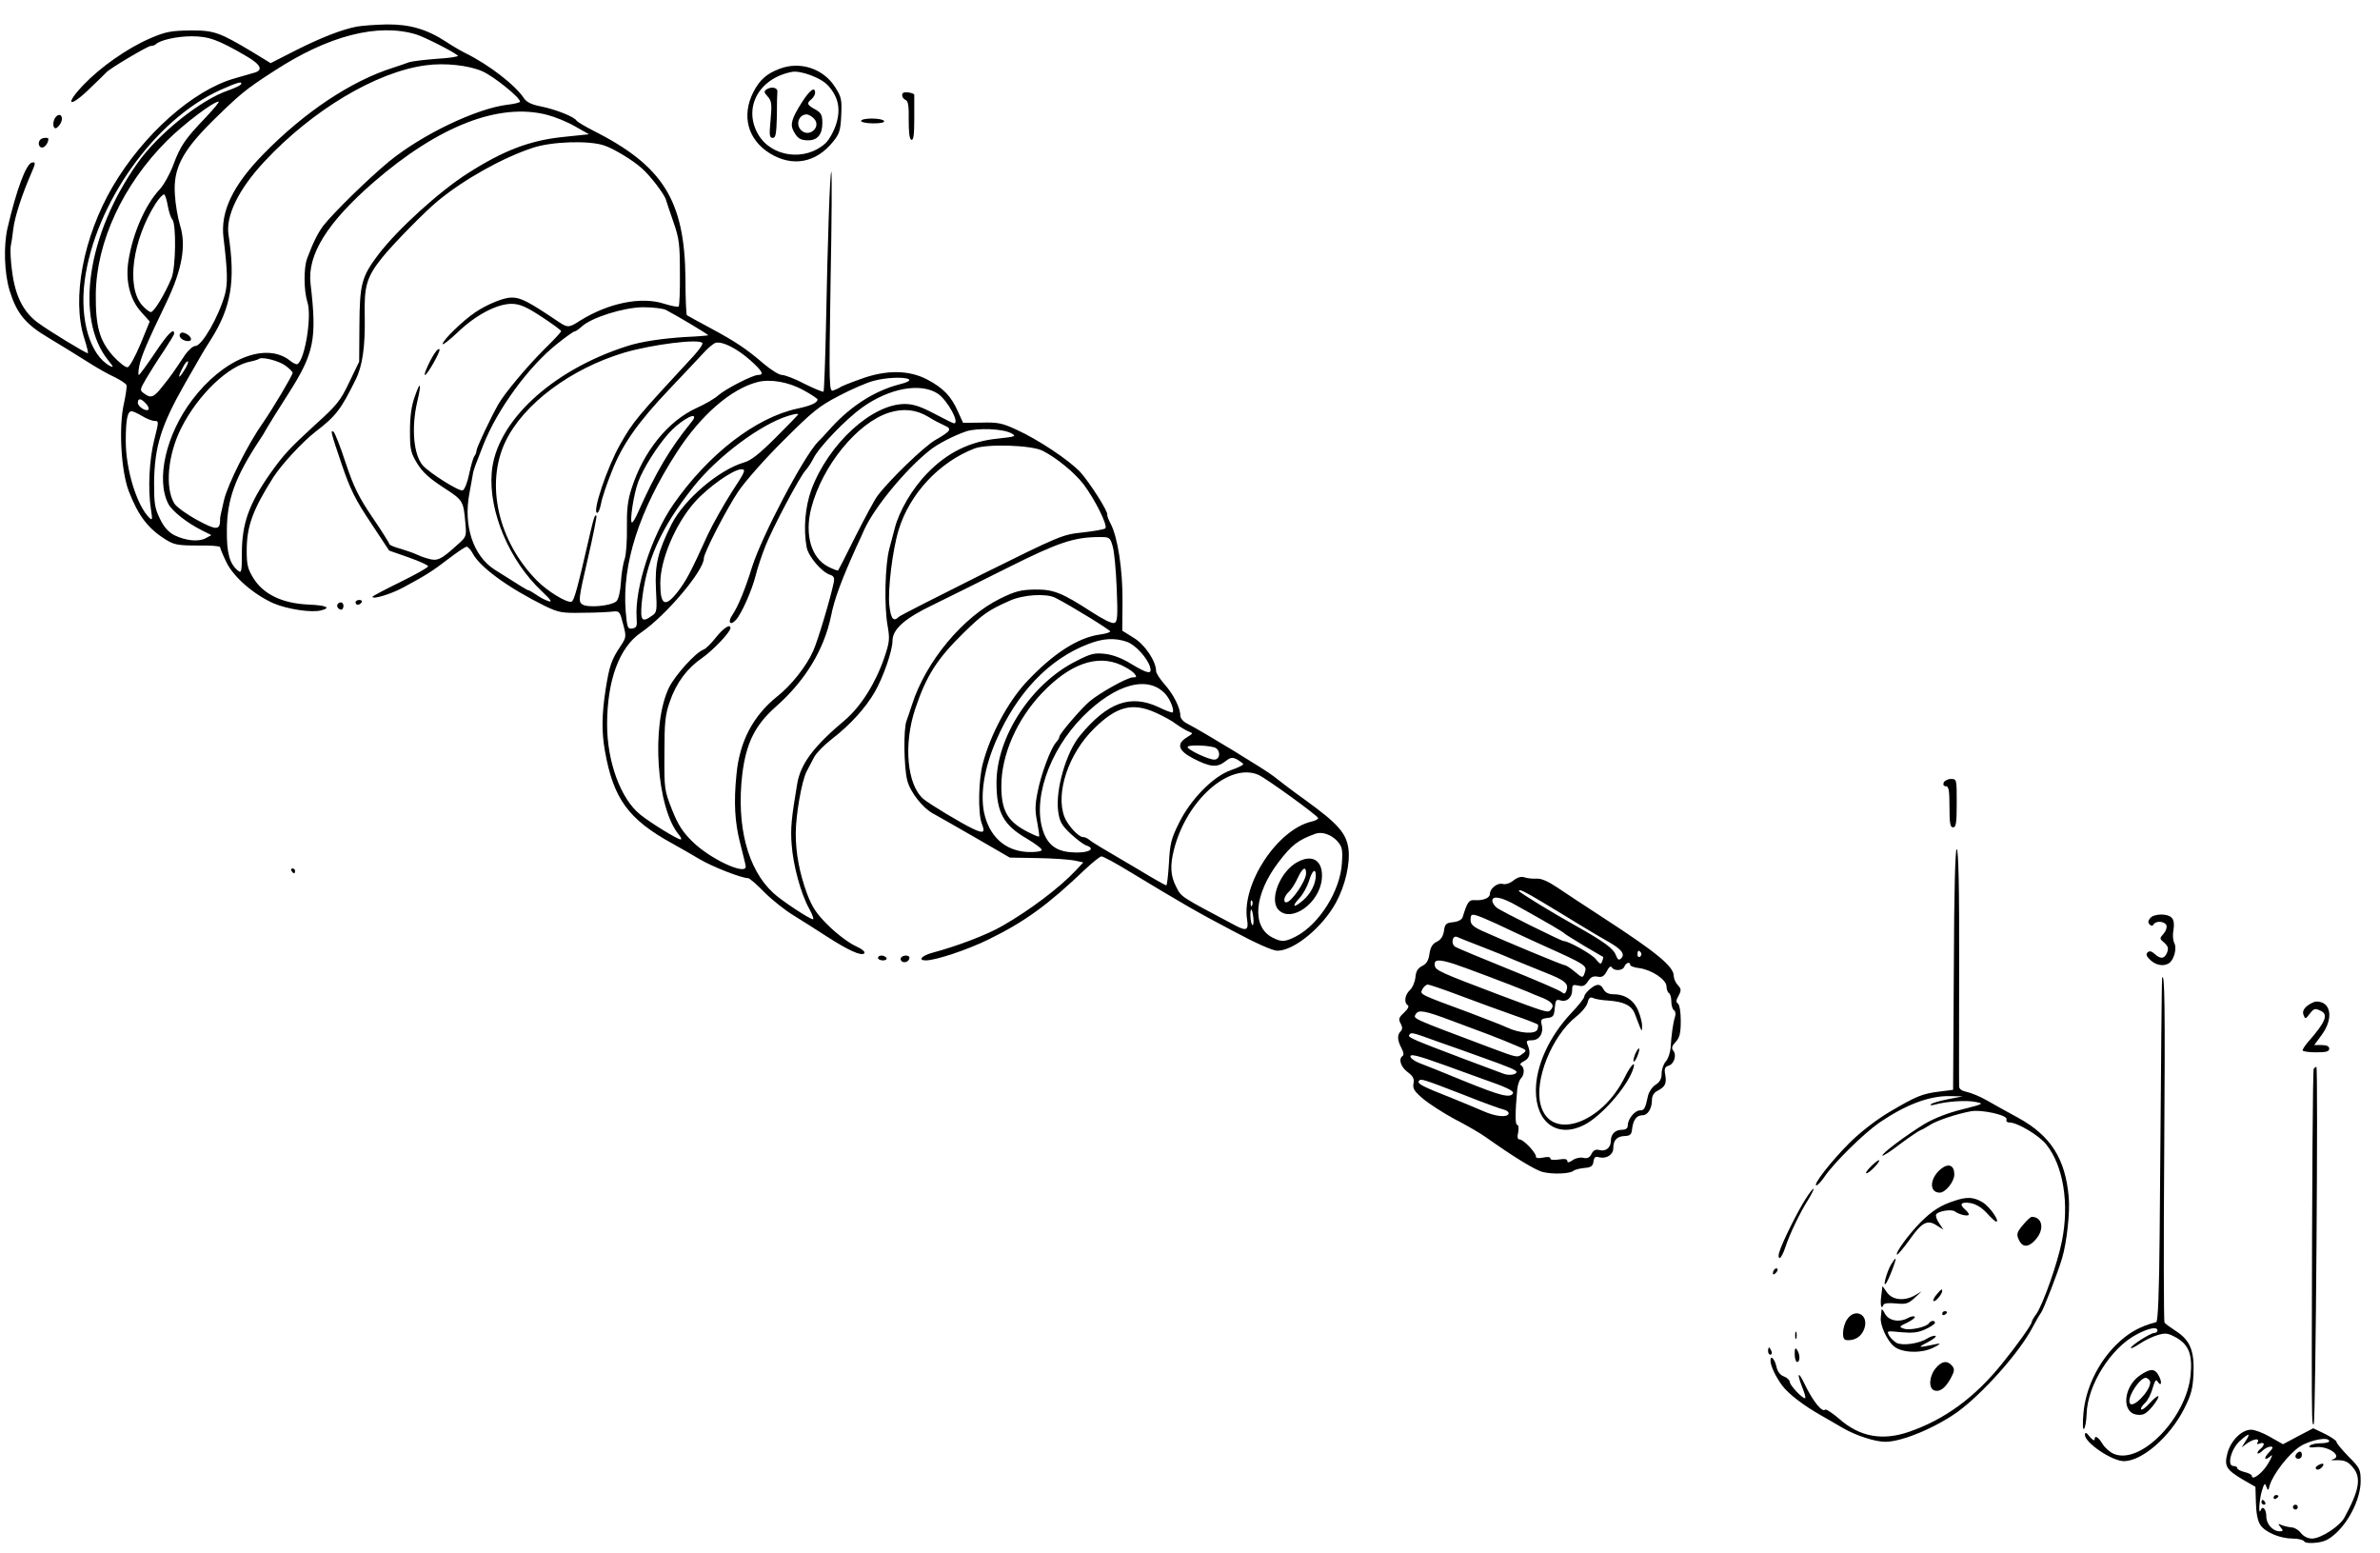 <?xml version="1.0" standalone="no"?>
<!DOCTYPE svg PUBLIC "-//W3C//DTD SVG 20010904//EN"
 "http://www.w3.org/TR/2001/REC-SVG-20010904/DTD/svg10.dtd">
<svg version="1.0" xmlns="http://www.w3.org/2000/svg"
 width="984pt" height="642pt" viewBox="0 0 984 642"
 preserveAspectRatio="xMidYMid meet">
<g transform="translate(0,642) scale(0.1,-0.1)"
fill="#000000" stroke="none">
<path d="M1475 6310 c-62 -12 -147 -45 -256 -100 l-100 -51 -72 44 c-140 84
-162 92 -262 91 -78 -1 -100 -5 -163 -32 -95 -41 -205 -118 -277 -193 -79 -83
-60 -98 23 -18 37 35 69 67 72 70 12 15 171 109 183 109 8 0 17 3 21 7 17 17
87 33 148 33 71 0 110 -14 228 -83 60 -35 69 -58 30 -68 -14 -4 -50 -14 -80
-23 -172 -49 -377 -231 -504 -447 -122 -209 -170 -464 -118 -626 11 -35 18
-63 15 -63 -9 0 -157 90 -205 125 -62 45 -95 112 -108 213 -6 42 -8 88 -6 102
3 14 8 47 11 74 6 50 36 142 74 229 19 44 19 48 3 45 -24 -5 -64 -112 -101
-271 -17 -75 -13 -187 9 -259 29 -93 65 -138 160 -194 45 -27 115 -70 156 -96
40 -26 93 -56 118 -67 24 -12 46 -26 49 -33 2 -7 -3 -40 -10 -73 -23 -96 -13
-282 20 -367 39 -100 79 -153 153 -199 34 -21 51 -24 132 -24 50 1 92 -2 92
-7 0 -4 11 -31 25 -60 29 -62 113 -135 196 -172 56 -24 158 -40 197 -29 43 11
21 21 -55 24 -105 5 -183 42 -224 107 -25 40 -29 56 -29 117 0 99 25 168 110
302 34 53 120 146 174 188 85 65 106 93 166 215 29 57 40 138 38 260 -3 127 7
164 72 245 42 53 177 191 231 235 108 89 267 178 392 219 78 26 230 31 294 10
38 -12 121 -62 158 -96 33 -29 92 -106 98 -128 3 -11 18 -54 32 -95 23 -66 26
-91 26 -208 1 -74 -2 -136 -5 -139 -3 -3 -31 2 -62 12 -95 30 -229 2 -345 -70
-46 -30 -52 -30 -87 -7 -128 86 -158 102 -197 102 -33 0 -101 -28 -150 -61
-51 -34 -135 -116 -135 -131 0 -6 28 16 63 49 75 72 164 118 224 117 33 -1 59
-12 123 -54 44 -29 80 -55 80 -59 0 -4 -32 -38 -71 -76 -71 -71 -162 -180
-188 -225 -33 -58 -91 -181 -91 -193 0 -7 -4 -17 -9 -23 -4 -5 -14 -38 -21
-72 -7 -35 -19 -66 -27 -69 -14 -6 -136 71 -165 103 -38 44 -48 155 -23 263
19 80 13 90 -11 19 -13 -36 -19 -81 -19 -139 0 -78 3 -90 30 -135 22 -36 51
-62 108 -99 82 -53 83 -55 91 -147 5 -55 5 -57 -34 -91 -67 -61 -82 -68 -121
-56 -19 5 -41 14 -49 18 -8 4 -36 14 -62 22 -27 7 -48 16 -48 20 0 3 -31 53
-70 110 -57 84 -78 127 -111 226 -22 68 -45 125 -50 128 -14 10 -11 -3 34
-135 35 -103 57 -147 120 -241 l76 -115 80 -28 c45 -16 81 -32 81 -37 0 -5
-52 -34 -115 -65 -63 -31 -115 -58 -115 -61 0 -12 77 11 128 39 88 47 122 68
189 120 34 26 67 48 72 48 6 0 17 -12 25 -27 30 -58 149 -144 301 -219 55 -26
68 -29 155 -27 52 0 108 3 124 5 27 3 29 0 42 -51 14 -53 14 -55 -11 -93 -37
-55 -46 -82 -61 -178 -16 -104 -17 -175 -3 -254 35 -198 97 -283 279 -383 30
-17 82 -46 115 -66 53 -31 171 -77 198 -77 6 0 36 -26 67 -58 32 -32 86 -75
121 -96 35 -22 96 -60 134 -85 91 -59 146 -84 158 -72 6 6 -8 18 -39 32 -27
13 -76 50 -110 84 -48 47 -66 75 -87 130 -31 84 -47 167 -47 249 0 77 25 219
45 257 8 16 22 42 31 59 8 16 41 50 72 74 77 59 141 130 179 196 36 63 73 171
73 211 0 48 51 93 168 149 59 29 199 98 312 155 208 104 272 125 378 125 39 0
42 -2 52 -37 7 -21 14 -100 17 -175 5 -117 3 -139 -10 -143 -9 -4 -47 15 -93
45 -125 81 -159 94 -236 93 -57 -1 -81 -7 -142 -37 -155 -76 -309 -261 -366
-441 -7 -22 -17 -51 -22 -65 -13 -33 -11 -190 3 -246 12 -48 65 -115 107 -137
15 -8 92 -52 172 -98 l145 -84 115 -2 c63 -1 132 -6 152 -10 l37 -8 -33 -35
c-65 -69 -186 -161 -301 -227 -64 -37 -184 -83 -292 -112 -43 -12 -59 -31 -25
-31 40 0 173 44 260 87 149 73 244 142 396 287 33 31 64 56 70 56 7 0 59 -28
116 -63 217 -131 280 -168 429 -246 93 -50 163 -81 182 -81 69 0 186 96 242
198 39 71 60 163 52 224 -9 64 -43 103 -177 200 -56 40 -115 85 -132 99 -29
24 -297 187 -358 218 -16 8 -28 22 -28 33 0 32 -29 89 -65 129 -19 22 -35 46
-35 54 0 41 -45 109 -92 138 l-48 30 1 122 c1 130 -20 265 -49 320 -9 17 -15
33 -14 37 4 14 -72 132 -111 176 -47 50 -174 135 -267 177 -56 26 -76 30 -142
28 l-76 -1 -21 46 c-28 64 -61 98 -127 133 -76 40 -171 41 -276 2 -40 -14 -77
-29 -83 -33 -5 -4 -19 -10 -29 -14 -18 -6 -19 5 -12 451 5 252 6 456 3 453 -6
-6 -15 -280 -22 -639 -3 -146 -8 -267 -10 -270 -3 -2 -38 12 -78 32 -39 21
-82 37 -94 37 -12 0 -45 21 -75 46 -72 62 -117 92 -223 149 -49 26 -92 50 -95
52 -3 3 -6 71 -6 151 -3 323 -92 466 -381 612 -34 17 -65 36 -69 41 -9 16 -84
46 -147 59 -38 7 -60 18 -70 33 -36 55 -146 140 -242 187 -16 8 -53 29 -80 47
-81 53 -152 73 -247 72 -46 -1 -101 -5 -123 -9z m245 -32 c33 -10 156 -72 173
-88 4 -4 -34 -10 -86 -13 -52 -4 -105 -10 -118 -15 -13 -5 -42 -15 -64 -22
-174 -55 -367 -184 -536 -357 -127 -130 -178 -238 -165 -345 17 -140 18 -190
6 -235 -25 -91 -95 -213 -122 -213 -10 0 -29 -17 -43 -37 -48 -72 -59 -88 -93
-130 -36 -46 -48 -51 -77 -29 -18 13 -17 15 10 62 16 27 48 78 72 113 23 35
43 67 43 72 0 26 -26 0 -80 -81 -33 -49 -63 -90 -66 -90 -3 0 -2 17 2 38 8 39
31 94 112 262 65 135 83 236 56 320 -9 30 -19 87 -21 127 -7 106 30 177 151
298 117 115 140 135 260 212 224 146 428 198 586 151z m275 -153 c47 -21 155
-108 155 -125 0 -4 -24 -10 -53 -13 -128 -16 -352 -123 -489 -235 -88 -73
-230 -212 -272 -266 -22 -30 -41 -67 -66 -134 -15 -39 -14 -134 1 -181 19 -56
-10 -237 -41 -256 -4 -3 -19 4 -32 15 -100 78 -276 6 -404 -164 -108 -143
-150 -328 -98 -429 16 -30 75 -77 138 -109 l40 -20 -24 -13 c-30 -16 -83 -10
-130 13 -24 13 -43 34 -59 68 -21 43 -24 62 -24 149 2 150 29 236 128 410 32
55 63 109 69 120 6 11 23 38 37 60 85 134 103 244 74 433 -13 79 41 189 147
303 199 214 464 372 668 399 80 11 178 0 235 -25z m-999 -54 c-4 -5 -27 -16
-53 -25 -114 -39 -290 -180 -375 -301 -208 -294 -259 -642 -121 -814 23 -28
24 -32 8 -24 -82 44 -126 190 -105 352 42 318 289 667 561 789 71 32 94 38 85
23z m-147 -138 c-84 -88 -103 -115 -133 -196 -14 -37 -39 -82 -56 -100 -59
-63 -111 -181 -129 -295 -13 -83 6 -161 54 -213 l34 -38 -38 -93 c-22 -52 -45
-94 -53 -96 -9 -2 -36 20 -61 47 -56 64 -72 121 -71 256 3 215 112 451 294
633 69 69 192 162 214 162 5 0 -20 -30 -55 -67z m1414 12 c31 -8 83 -29 114
-47 l58 -33 -105 -11 c-138 -14 -247 -55 -397 -151 -116 -74 -287 -229 -367
-333 -71 -93 -79 -124 -80 -295 l-1 -150 -41 -85 c-36 -76 -51 -95 -140 -175
-109 -100 -131 -124 -188 -204 -87 -125 -116 -206 -116 -329 0 -76 -2 -83 -16
-71 -35 29 -47 72 -46 169 1 126 34 217 134 369 10 14 25 39 33 54 9 16 48 78
87 139 107 168 119 225 92 455 -14 120 69 253 261 420 269 233 519 330 718
278z m-1569 -377 c4 -23 12 -48 19 -56 16 -20 14 -198 -4 -242 -26 -63 -72
-140 -85 -140 -7 0 -24 14 -38 30 -64 77 -38 267 57 418 15 23 31 40 36 38 5
-3 11 -25 15 -48z m2059 -429 c46 -24 177 -102 175 -105 -2 -1 -43 -5 -93 -7
-97 -6 -185 -19 -243 -38 -313 -100 -543 -315 -559 -523 -13 -161 73 -364 207
-490 37 -35 45 -46 28 -41 -13 4 -35 15 -50 26 -15 10 -30 19 -33 19 -5 0 -29
15 -141 86 -88 57 -129 182 -103 316 6 34 13 70 14 78 1 8 6 24 10 35 4 11 19
49 33 85 57 146 187 325 306 419 35 28 67 51 72 51 4 0 17 9 29 20 40 37 172
79 253 80 40 0 83 -5 95 -11z m151 -137 c3 -5 -14 -29 -37 -54 -237 -256 -249
-270 -303 -365 -54 -95 -117 -283 -95 -283 5 0 12 17 16 38 3 20 23 80 44 132
44 113 107 203 243 346 52 54 111 118 132 140 20 23 45 44 55 47 28 7 89 -24
144 -73 49 -44 58 -60 31 -60 -22 0 -135 -58 -164 -84 -14 -13 -55 -37 -91
-53 -118 -54 -220 -181 -268 -333 -16 -49 -20 -88 -19 -160 1 -52 -3 -111 -9
-130 -7 -19 -14 -63 -16 -98 -2 -37 -10 -69 -18 -77 -21 -20 -120 -29 -142
-13 -16 12 -15 23 23 187 22 95 38 176 36 179 -6 6 -10 -4 -25 -68 -54 -235
-67 -283 -78 -287 -18 -7 -100 43 -144 88 -160 163 -213 399 -129 574 74 155
270 301 490 367 115 34 312 59 324 40z m-1723 -94 c16 -12 29 -25 29 -29 0
-10 -82 -148 -123 -207 -61 -86 -146 -255 -161 -320 -17 -73 -16 -69 -16 -84
-1 -40 -17 -40 -94 2 -43 23 -85 54 -94 67 -41 64 -29 203 28 315 70 138 196
258 288 274 15 3 29 8 32 10 11 11 83 -7 111 -28z m-420 -20 c-24 -39 -28 -30
-5 13 8 17 18 28 21 25 3 -3 -4 -20 -16 -38z m2997 -36 c7 -5 -7 -13 -40 -21
-100 -26 -197 -87 -280 -177 -23 -26 -48 -53 -55 -59 -60 -61 -233 -390 -274
-520 -28 -91 -58 -163 -81 -197 -21 -30 -9 -47 15 -20 23 25 65 120 81 182 7
30 26 86 41 124 33 81 140 283 165 311 10 11 25 34 33 50 23 47 134 162 201
210 113 81 242 104 313 58 40 -27 93 -123 67 -123 -3 0 -40 18 -81 40 -57 30
-88 40 -122 40 -136 0 -315 -164 -386 -353 -26 -71 -34 -163 -20 -239 7 -38
62 -103 97 -114 15 -5 19 -12 15 -32 -12 -60 -66 -242 -85 -283 -28 -63 -91
-143 -150 -189 -98 -79 -154 -184 -167 -320 -12 -117 -7 -199 15 -285 11 -44
22 -87 23 -95 6 -42 -146 28 -220 101 -41 40 -60 70 -85 133 -31 79 -32 85
-31 231 0 128 3 160 22 214 27 79 72 139 135 182 44 31 116 106 116 123 0 19
-29 0 -60 -39 -19 -24 -42 -47 -51 -50 -32 -11 -117 -105 -143 -157 -75 -155
-52 -500 42 -610 8 -10 11 -18 6 -18 -13 0 -122 67 -166 102 -81 64 -138 218
-138 373 0 182 50 319 140 380 103 70 260 256 260 307 0 23 95 206 142 276 29
43 113 138 188 212 119 119 146 141 229 184 51 27 114 54 140 61 53 15 130 18
149 7z m-436 -45 c32 -17 58 -35 58 -38 0 -14 -27 -26 -83 -38 -173 -37 -369
-189 -513 -396 -89 -128 -160 -346 -152 -468 3 -36 0 -42 -18 -45 -19 -3 -21
3 -27 70 -16 195 56 419 211 658 100 155 225 263 335 291 53 13 128 0 189 -34z
m-2719 -55 c10 -10 14 -21 11 -25 -10 -10 -44 12 -44 28 0 20 13 19 33 -3z
m3235 -55 c20 -13 50 -28 65 -35 35 -15 30 -23 -36 -61 -46 -26 -192 -167
-240 -232 -10 -13 -50 -87 -89 -164 -38 -77 -71 -141 -73 -143 -2 -2 -20 5
-42 16 -69 36 -97 132 -69 241 45 175 190 353 321 395 60 19 113 13 163 -17z
m-3250 3 c18 -11 41 -20 51 -20 18 0 18 -2 -1 -77 -21 -82 -27 -205 -14 -288
7 -44 6 -48 -7 -35 -52 52 -97 200 -97 317 0 88 7 123 24 123 6 0 26 -9 44
-20z m2712 7 c0 -2 -42 -45 -92 -95 -68 -68 -103 -96 -133 -104 -104 -31 -247
-153 -299 -256 -56 -112 -69 -166 -64 -267 5 -89 4 -97 -16 -110 -42 -30 -49
-21 -43 51 17 174 78 311 216 484 100 125 276 256 390 291 30 9 41 10 41 6z
m-430 -12 c0 -3 -4 -11 -10 -18 -91 -112 -148 -208 -224 -379 -9 -21 -20 -38
-23 -38 -11 0 7 119 26 169 21 56 76 143 125 199 40 45 106 87 106 67z m1311
-66 c22 -12 19 -14 -55 -22 -115 -11 -210 -58 -292 -143 -62 -63 -117 -157
-135 -229 -4 -16 -14 -54 -22 -83 -18 -66 -22 -240 -7 -320 9 -53 8 -66 -14
-131 -36 -105 -97 -202 -163 -258 -130 -109 -183 -181 -197 -263 -24 -142 -28
-184 -23 -250 6 -86 38 -205 73 -267 13 -24 20 -43 15 -43 -13 0 -133 79 -164
109 -107 98 -153 279 -128 491 16 129 53 203 139 279 121 107 199 235 228 375
14 71 43 148 105 286 12 25 26 56 32 70 41 91 170 248 269 327 34 28 101 62
153 80 48 15 151 11 186 -8z m129 -72 c58 -29 132 -90 170 -139 48 -64 101
-171 90 -182 -4 -4 -47 -12 -94 -17 -84 -9 -91 -12 -418 -174 -182 -91 -336
-169 -342 -175 -22 -22 -33 -8 -39 48 -7 64 13 228 38 310 45 150 168 282 314
338 53 20 235 14 281 -9z m-1284 -170 c-33 -52 -78 -131 -100 -178 -71 -156
-88 -188 -123 -234 -53 -68 -73 -58 -73 34 0 98 63 246 142 335 56 63 160 136
193 136 20 0 17 -8 -39 -93z m1337 -438 c65 -33 227 -133 227 -139 0 -4 -19
-10 -43 -13 -91 -13 -194 -79 -304 -197 -76 -82 -148 -217 -179 -334 -19 -70
-21 -207 -5 -250 15 -38 8 -43 -36 -22 -49 23 -183 104 -206 124 -67 59 -82
225 -33 372 46 137 90 206 199 313 81 79 102 94 192 134 55 25 151 31 188 12z
m296 -182 c35 -12 84 -66 96 -104 9 -32 -9 -29 -77 12 -37 23 -75 38 -108 42
-45 5 -59 2 -123 -31 -184 -93 -327 -313 -327 -502 0 -123 29 -175 126 -231
35 -21 63 -42 61 -47 -2 -6 -28 -9 -58 -8 -95 5 -160 65 -181 166 -15 79 2
183 51 296 85 196 218 336 381 398 62 24 109 26 159 9z m-24 -96 c22 -10 46
-25 54 -34 12 -15 11 -17 -5 -17 -23 0 -139 -65 -180 -100 -36 -31 -124 -134
-124 -145 0 -5 -6 -16 -14 -24 -22 -25 -62 -131 -76 -205 -11 -53 -11 -79 -2
-123 6 -31 10 -58 8 -61 -3 -2 -28 9 -58 25 -74 41 -98 85 -98 184 0 128 64
275 168 384 115 121 228 161 327 116z m186 -123 c19 -23 35 -65 27 -73 -2 -2
-28 7 -58 22 -116 54 -211 20 -325 -118 -57 -69 -102 -224 -90 -313 6 -43 14
-57 52 -93 25 -23 54 -45 65 -48 38 -13 12 -30 -44 -29 -71 1 -109 24 -131 77
-53 130 17 341 161 486 136 136 272 172 343 89z m-45 -73 c32 -14 72 -36 88
-49 17 -12 40 -26 51 -30 19 -7 18 -8 -8 -24 -44 -27 -36 -55 26 -87 69 -36
99 -39 132 -13 23 18 30 19 51 8 13 -8 24 -16 24 -19 0 -4 -23 -15 -52 -25
-73 -26 -165 -120 -213 -217 -32 -64 -38 -86 -42 -166 -3 -51 -8 -93 -11 -93
-3 0 -57 30 -119 68 -63 37 -131 77 -151 89 -20 12 -42 26 -49 32 -7 6 -18 11
-26 11 -18 0 -63 49 -76 83 -38 99 17 262 122 365 93 92 158 109 253 67z m252
-148 c20 -15 15 -47 -8 -47 -24 0 -110 41 -110 52 0 11 102 7 118 -5z m175
-110 c33 -15 246 -169 247 -179 0 -4 -12 -11 -27 -14 -142 -33 -290 -258 -267
-405 7 -43 -2 -49 -46 -26 -234 124 -225 118 -247 161 -24 46 -26 88 -9 155
52 204 229 360 349 308z m326 -274 c20 -23 23 -34 19 -92 -7 -114 -94 -252
-190 -302 -45 -23 -60 -24 -98 -4 -86 45 -75 178 26 311 54 71 81 92 154 118
27 9 64 -4 89 -31z m-352 -265 c-3 -8 -6 -5 -6 6 -1 11 2 17 5 13 3 -3 4 -12
1 -19z m5 -52 c2 -19 0 -32 -4 -30 -8 5 -12 64 -4 64 2 0 6 -15 8 -34z"/>
<path d="M744 5039 c-7 -12 12 -29 34 -29 19 0 14 18 -7 30 -14 7 -22 7 -27
-1z"/>
<path d="M5367 2858 c-72 -36 -121 -155 -82 -198 52 -57 170 25 180 126 7 73
-35 105 -98 72z m33 -48 c0 -31 -61 -120 -82 -120 -15 0 -8 27 11 44 10 9 26
34 36 56 20 43 35 52 35 20z m40 -9 c0 -35 -21 -76 -53 -103 -39 -34 -49 -27
-14 10 14 15 31 46 39 70 13 44 28 56 28 23z"/>
<path d="M3224 6136 c-54 -20 -83 -46 -109 -96 -50 -98 -24 -197 68 -254 93
-57 190 -40 261 48 27 33 31 47 34 109 3 66 1 76 -26 118 -48 75 -143 107
-228 75z m198 -68 c44 -47 55 -98 35 -161 -9 -29 -29 -65 -44 -79 -83 -76
-223 -58 -278 36 -64 110 2 233 140 259 36 6 118 -24 147 -55z"/>
<path d="M3170 6051 c-12 -8 -12 -13 4 -30 16 -18 18 -31 12 -96 -6 -64 -5
-75 9 -75 12 0 15 16 17 90 0 50 1 96 2 102 1 16 -24 21 -44 9z"/>
<path d="M3316 5998 c-43 -68 -50 -92 -35 -120 16 -30 28 -38 61 -38 38 0 58
25 58 71 0 34 -5 43 -30 57 -34 19 -36 25 -15 42 8 7 15 19 15 26 0 28 -21 13
-54 -38z m50 -69 c31 -34 -21 -80 -54 -47 -24 24 -9 65 23 65 8 0 22 -8 31
-18z"/>
<path d="M3730 6027 c0 -8 6 -17 14 -20 11 -5 14 -25 13 -83 0 -52 3 -79 11
-82 9 -3 12 22 12 87 0 50 0 94 0 99 0 4 -11 8 -25 10 -17 2 -25 -1 -25 -11z"/>
<path d="M232 5938 c-14 -14 -16 -48 -2 -48 5 0 14 9 21 21 13 25 -1 45 -19
27z"/>
<path d="M3560 5920 c0 -5 23 -10 51 -10 31 0 48 4 44 10 -3 6 -26 10 -51 10
-24 0 -44 -4 -44 -10z"/>
<path d="M167 5843 c-12 -11 -7 -33 7 -33 12 0 26 20 26 36 0 7 -26 5 -33 -3z"/>
<path d="M1803 4968 c-19 -23 -54 -98 -46 -98 10 0 66 100 60 106 -2 3 -9 -1
-14 -8z"/>
<path d="M1470 3930 c0 -5 4 -10 9 -10 6 0 13 5 16 10 3 6 -1 10 -9 10 -9 0
-16 -4 -16 -10z"/>
<path d="M1397 3924 c-8 -8 1 -24 14 -24 5 0 9 7 9 15 0 15 -12 20 -23 9z"/>
<path d="M8036 3185 c-3 -9 0 -15 9 -15 12 0 15 -17 15 -85 0 -69 3 -85 15
-85 12 0 15 18 15 100 0 99 0 100 -24 100 -13 0 -26 -7 -30 -15z"/>
<path d="M8078 2413 l-3 -498 -55 -7 c-73 -9 -97 -19 -209 -85 -58 -35 -121
-84 -166 -129 -75 -75 -152 -174 -135 -174 5 0 21 17 35 38 40 58 161 177 226
222 109 74 205 110 288 109 l56 -1 -62 -12 c-35 -7 -66 -16 -70 -21 -5 -4 3
-5 17 -1 48 13 128 19 167 11 37 -7 36 -8 -55 -31 -58 -14 -116 -37 -155 -60
-74 -45 -180 -124 -174 -131 3 -2 36 19 73 48 38 28 76 54 84 57 8 3 26 13 40
22 25 17 108 45 167 56 45 9 155 -16 149 -33 -3 -8 2 -13 12 -13 33 0 124 -54
153 -92 70 -88 95 -244 64 -398 -19 -95 -78 -261 -106 -302 -11 -14 -19 -29
-19 -33 0 -10 -57 -91 -121 -170 -114 -142 -239 -233 -387 -284 -111 -38 -204
-20 -288 54 -28 24 -54 41 -58 38 -12 -13 -50 34 -83 102 -31 65 -36 50 -7
-22 7 -18 10 -33 7 -33 -13 0 -63 54 -63 67 0 7 -11 18 -24 23 -15 5 -27 20
-31 39 -7 33 -25 52 -25 27 0 -22 21 -66 48 -103 26 -35 90 -84 163 -125 24
-14 65 -37 90 -52 54 -31 132 -56 174 -56 68 0 207 58 299 124 104 76 256 246
310 350 14 27 30 54 35 60 10 14 69 165 87 226 19 65 33 190 27 252 -14 159
-75 254 -210 328 -43 23 -100 55 -128 71 -27 16 -65 31 -82 35 -21 4 -33 12
-33 23 -1 9 0 233 0 499 1 325 -3 482 -10 482 -6 0 -11 -164 -12 -497z"/>
<path d="M1205 2820 c3 -5 8 -10 11 -10 2 0 4 5 4 10 0 6 -5 10 -11 10 -5 0
-7 -4 -4 -10z"/>
<path d="M6258 2781 c-14 -12 -33 -18 -45 -15 -21 6 -53 -18 -53 -41 0 -17
-28 -28 -61 -26 -26 2 -32 -6 -52 -71 -4 -10 -19 -18 -39 -20 -29 -3 -34 -7
-38 -36 -3 -22 -13 -37 -30 -45 -18 -9 -26 -23 -30 -50 -4 -28 -12 -41 -30
-50 -18 -9 -26 -22 -28 -47 -2 -19 -12 -43 -23 -53 -21 -19 -25 -52 -9 -62 7
-4 1 -16 -15 -31 -22 -20 -24 -27 -14 -45 8 -15 8 -24 0 -32 -15 -15 -14 -37
3 -69 9 -16 11 -30 5 -33 -18 -12 -8 -45 20 -66 23 -17 29 -28 25 -48 -4 -21
4 -33 41 -64 25 -21 83 -58 129 -83 47 -24 104 -57 128 -74 120 -85 207 -138
238 -145 41 -10 111 -7 125 5 6 5 26 10 45 12 28 2 36 8 38 26 3 19 8 23 24
18 30 -7 58 11 58 37 0 34 15 50 47 51 23 1 29 6 31 31 5 37 19 55 43 55 22 0
39 28 39 64 0 16 8 30 23 37 32 17 38 30 32 66 -5 25 -2 33 14 38 23 7 34 44
19 62 -8 10 -6 19 10 36 16 17 21 35 21 87 0 38 -5 67 -12 72 -8 5 -8 13 3 32
12 23 11 28 -3 44 -10 10 -17 27 -17 38 0 38 -68 95 -285 236 -77 50 -165 108
-196 129 -37 25 -66 38 -85 37 -16 -1 -38 1 -50 5 -14 5 -29 1 -46 -12z m117
-89 c44 -26 114 -69 155 -94 41 -25 95 -57 120 -71 53 -30 70 -51 53 -68 -10
-10 -14 -7 -22 12 -10 28 -48 56 -171 125 -94 52 -230 136 -230 141 0 9 22 -1
95 -45z m-107 -14 c126 -70 195 -110 202 -118 3 -3 39 -25 80 -50 41 -24 76
-45 78 -45 1 -1 0 -10 -4 -19 -5 -14 -9 -12 -26 9 -15 20 -113 75 -133 75 -10
0 -262 125 -277 138 -10 8 -18 21 -18 29 0 22 38 15 98 -19z m-132 -54 c22 -9
77 -34 122 -56 46 -21 107 -50 135 -62 154 -69 168 -78 161 -100 -9 -31 -10
-31 -44 -2 -17 14 -35 26 -40 26 -9 0 -254 102 -342 142 -37 17 -48 27 -48 45
0 27 5 28 56 7z m-6 -119 c52 -20 113 -45 135 -55 22 -9 78 -32 123 -50 84
-33 99 -46 88 -76 -5 -13 -9 -14 -21 -4 -9 7 -106 49 -218 94 -111 45 -210 86
-220 92 -19 11 -13 49 7 41 6 -3 54 -22 106 -42z m655 -24 c3 -5 1 -12 -5 -16
-5 -3 -10 1 -10 9 0 18 6 21 15 7z m-775 -45 c38 -12 237 -87 305 -115 11 -5
39 -17 63 -26 42 -18 51 -32 31 -52 -10 -10 -20 -7 -214 66 -243 92 -260 100
-263 120 -4 25 14 27 78 7z m730 -5 c0 -4 17 -11 38 -13 51 -7 111 -47 112
-75 0 -12 5 -25 10 -28 6 -3 10 -19 10 -35 0 -16 5 -32 11 -36 6 -3 8 -16 4
-28 -8 -25 -15 -76 -18 -128 -2 -20 -10 -45 -20 -56 -9 -10 -17 -32 -17 -49 0
-22 -7 -36 -25 -47 -14 -9 -27 -29 -31 -44 -12 -56 -16 -62 -34 -62 -21 0 -50
-36 -50 -62 0 -12 -8 -18 -23 -18 -29 0 -47 -18 -47 -46 0 -28 -21 -45 -47
-38 -15 4 -25 0 -33 -16 -8 -16 -18 -20 -34 -16 -12 3 -32 -1 -44 -10 -15 -10
-22 -11 -22 -3 0 8 -11 10 -35 6 -21 -3 -35 -2 -35 4 0 7 -12 8 -30 4 -20 -4
-30 -3 -30 5 0 16 -52 70 -67 70 -9 0 -11 10 -6 30 3 17 1 30 -4 30 -9 0 -9
49 0 148 2 18 9 38 15 44 15 15 16 45 1 54 -7 4 -2 11 13 18 23 12 28 35 13
69 -6 14 -2 17 19 17 30 0 49 29 40 64 -5 21 -2 25 23 28 25 3 28 8 31 41 3
33 6 37 23 32 26 -9 49 11 49 42 0 22 3 24 25 19 19 -5 28 -1 40 17 11 18 22
23 39 20 19 -4 28 1 39 22 9 18 17 24 21 16 10 -16 46 -14 52 4 7 16 24 21 24
6z m-705 -126 c66 -25 165 -61 219 -80 55 -19 101 -37 104 -40 2 -2 2 -12 -2
-21 -8 -20 -73 -16 -126 9 -19 9 -89 36 -155 61 -208 77 -206 75 -194 97 5 10
15 19 22 19 7 0 66 -20 132 -45z m-34 -104 c141 -52 190 -71 214 -81 11 -5 38
-16 60 -25 38 -16 39 -17 20 -31 -22 -17 -20 -17 -130 24 -337 127 -323 120
-311 141 12 18 38 13 147 -28z m-56 -87 c55 -19 136 -48 180 -64 116 -41 145
-54 145 -61 0 -12 -33 -16 -55 -7 -11 4 -81 30 -155 58 -217 82 -240 92 -234
101 8 13 9 13 119 -27z m25 -96 c47 -17 94 -34 105 -38 11 -4 36 -13 55 -20
99 -34 131 -50 125 -60 -12 -20 -53 -9 -201 51 -82 34 -165 67 -184 74 -19 7
-36 19 -38 25 -6 16 24 9 138 -32z m85 -125 c77 -31 150 -57 163 -60 13 -3 21
-11 19 -17 -6 -17 -56 -11 -107 12 -25 11 -81 34 -125 52 -122 48 -146 60
-139 71 7 12 13 10 189 -58z"/>
<path d="M6573 2331 c-13 -11 -23 -24 -23 -31 0 -6 -24 -37 -54 -68 -91 -97
-146 -217 -146 -320 0 -134 90 -198 200 -142 69 35 172 151 200 225 17 46 -6
26 -32 -27 -96 -195 -308 -266 -348 -116 -28 102 46 286 147 366 23 18 44 44
47 58 5 20 11 24 24 18 9 -4 37 -9 62 -10 66 -5 97 -21 110 -57 7 -18 16 -41
20 -52 8 -19 9 -19 9 2 1 13 -6 41 -15 63 -18 45 -55 70 -103 70 -20 0 -34 7
-41 20 -13 25 -28 25 -57 1z"/>
<path d="M6761 2064 c-6 -15 -9 -29 -7 -32 3 -2 10 8 16 23 14 36 7 43 -9 9z"/>
<path d="M8890 2625 c-9 -11 -10 -19 -3 -26 8 -8 13 -7 17 0 10 16 46 13 53
-4 3 -9 -2 -24 -12 -35 -17 -19 -17 -20 3 -37 16 -14 18 -23 12 -40 -11 -27
-27 -29 -52 -6 -13 12 -22 13 -29 6 -8 -8 -4 -17 12 -32 23 -21 54 -27 76 -13
21 13 34 61 23 83 -6 11 -8 35 -4 54 4 22 2 41 -6 50 -16 20 -74 19 -90 0z"/>
<path d="M3630 2460 c0 -5 9 -10 21 -10 11 0 17 5 14 10 -3 6 -13 10 -21 10
-8 0 -14 -4 -14 -10z"/>
<path d="M3725 2461 c-3 -5 -1 -12 5 -16 12 -7 30 2 30 16 0 12 -27 12 -35 0z"/>
<path d="M8939 2378 c-1 -3 -4 -269 -10 -1062 -2 -238 -7 -359 -14 -361 -71
-19 -116 -45 -166 -94 -76 -76 -126 -181 -135 -282 -4 -42 -3 -70 2 -66 5 5
10 32 11 61 3 120 100 274 207 330 51 27 86 33 86 16 0 -5 -6 -10 -13 -10 -16
0 -97 -52 -97 -62 0 -4 16 4 36 17 20 14 54 30 74 36 33 10 43 9 79 -11 50
-29 66 -69 58 -153 -16 -177 -206 -373 -317 -327 -17 7 -38 26 -47 41 -18 30
-33 38 -33 18 0 -6 -9 -1 -20 12 -14 18 -19 20 -20 8 0 -33 112 -109 162 -109
75 1 189 100 248 216 29 57 36 82 39 145 4 95 -14 139 -73 177 -23 15 -44 30
-47 35 -3 4 -4 327 -1 717 4 597 2 732 -9 708z"/>
<path d="M9539 2262 c-16 -14 -20 -24 -15 -38 7 -18 8 -17 26 6 16 21 21 23
44 12 34 -15 22 -46 -53 -131 -11 -13 -21 -28 -21 -33 0 -4 25 -8 55 -8 42 0
55 3 55 15 0 10 -10 15 -31 15 l-31 0 31 42 c50 68 39 138 -22 138 -8 0 -25
-8 -38 -18z"/>
<path d="M9566 2002 c-4 -7 -7 -466 -8 -1172 0 -284 1 -304 8 -297 8 8 19
1477 11 1477 -3 0 -8 -4 -11 -8z"/>
<path d="M7736 1599 c-16 -16 -25 -29 -19 -29 11 0 58 48 52 54 -2 2 -17 -9
-33 -25z"/>
<path d="M8026 1589 c-48 -38 -52 -99 -6 -99 23 0 60 45 60 75 0 38 -23 48
-54 24z"/>
<path d="M7464 1462 c-31 -48 -96 -178 -108 -219 -4 -13 -3 -23 2 -23 5 0 15
19 23 43 17 53 61 145 95 198 14 23 24 43 22 45 -2 2 -18 -18 -34 -44z"/>
<path d="M8080 1456 c-56 -18 -92 -41 -139 -88 -47 -47 -106 -127 -98 -134 2
-3 25 24 51 60 52 74 75 86 114 60 l27 -17 -18 27 c-10 14 -15 31 -12 36 8 14
65 23 78 12 17 -13 57 -22 57 -12 0 4 -7 13 -15 20 -26 22 -17 33 21 27 23 -4
47 -18 68 -41 18 -20 36 -36 39 -36 17 0 -27 63 -56 80 -36 22 -65 24 -117 6z"/>
<path d="M8366 1359 c-29 -34 -31 -42 -16 -70 15 -27 40 -24 67 8 37 42 27 93
-17 93 -4 0 -20 -14 -34 -31z"/>
<path d="M7818 1192 c-17 -30 -34 -91 -22 -79 10 9 45 100 41 104 -2 1 -10
-10 -19 -25z"/>
<path d="M7337 1173 c-4 -3 -7 -11 -7 -17 0 -6 5 -5 12 2 6 6 9 14 7 17 -3 3
-9 2 -12 -2z"/>
<path d="M7778 1064 c-5 -37 0 -61 9 -38 2 7 22 9 52 6 41 -4 51 -1 77 23 l29
27 -27 -16 c-43 -25 -93 -21 -116 11 l-19 27 -5 -40z"/>
<path d="M8007 1069 c-10 -11 -16 -24 -13 -27 6 -6 35 27 36 41 0 11 -4 9 -23
-14z"/>
<path d="M7779 1005 c0 -5 -2 -20 -3 -33 -3 -29 25 -92 53 -116 32 -29 116
-32 166 -6 26 13 31 18 15 15 -81 -17 -86 -17 -41 6 25 13 39 25 33 27 -6 2
-21 -3 -34 -11 -33 -21 -102 -31 -127 -18 -11 7 -25 20 -31 31 -10 19 -8 19
50 13 47 -4 69 -2 100 12 22 10 40 22 40 27 0 11 -17 10 -25 -2 -10 -16 -81
-31 -104 -22 -21 7 -19 9 15 25 20 10 34 21 30 24 -3 4 -17 1 -29 -6 -36 -19
-79 -10 -94 19 -7 14 -13 21 -14 15z"/>
<path d="M8030 989 c0 -5 5 -7 10 -4 6 3 10 8 10 11 0 2 -4 4 -10 4 -5 0 -10
-5 -10 -11z"/>
<path d="M7636 965 c-9 -13 -16 -38 -16 -55 0 -24 4 -30 21 -30 32 0 56 17 67
48 20 58 -39 88 -72 37z"/>
<path d="M7422 900 c0 -14 2 -19 5 -12 2 6 2 18 0 25 -3 6 -5 1 -5 -13z"/>
<path d="M7310 835 c0 -8 4 -15 10 -15 5 0 7 7 4 15 -4 8 -8 15 -10 15 -2 0
-4 -7 -4 -15z"/>
<path d="M7420 823 c0 -18 5 -33 10 -33 13 0 13 30 0 50 -7 11 -10 7 -10 -17z"/>
<path d="M8002 763 c-26 -32 -29 -81 -6 -90 23 -9 46 8 69 49 16 30 17 39 6
52 -20 24 -44 20 -69 -11z"/>
<path d="M8848 735 c-70 -48 -78 -157 -11 -163 25 -3 36 4 62 34 38 48 31 59
-10 15 -16 -18 -33 -31 -36 -27 -4 3 3 15 15 26 12 11 26 39 32 62 9 30 14 38
20 28 15 -24 20 -6 7 20 -17 34 -35 35 -79 5z m42 -29 c0 -36 -71 -109 -84
-87 -15 23 46 114 69 105 8 -4 15 -11 15 -18z"/>
<path d="M9501 483 l-62 -33 -53 30 c-29 17 -64 30 -79 30 -38 0 -82 -43 -97
-94 -15 -56 -7 -70 61 -111 l54 -31 2 -66 c1 -42 7 -75 18 -91 20 -31 82 -57
135 -57 21 0 42 -5 46 -11 4 -7 24 -9 51 -6 35 4 54 14 85 43 56 54 98 145 98
211 0 49 -3 55 -50 102 -27 28 -50 55 -50 61 0 5 -22 20 -48 33 l-48 23 -63
-33z m-216 -19 l-17 -27 23 17 c27 19 54 22 43 4 -5 -8 -2 -9 9 -5 21 8 22 -6
2 -23 -9 -7 -13 -15 -11 -18 3 -2 12 3 21 12 9 9 24 16 32 16 13 0 12 -5 -7
-25 -24 -25 -16 -36 10 -12 7 6 2 -8 -12 -32 -23 -40 -68 -74 -68 -51 0 4 -13
11 -30 15 -16 4 -30 11 -30 16 0 5 -7 9 -16 9 -28 0 -10 70 26 103 38 34 47
35 25 1z m345 -2 c0 -4 -16 -8 -35 -8 -19 0 -39 -4 -45 -10 -7 -7 2 -9 25 -6
53 6 114 -40 68 -51 -10 -2 -1 -4 21 -3 30 0 44 -6 63 -29 37 -42 28 -94 -34
-208 -19 -36 -98 -87 -134 -87 -17 0 -35 9 -46 23 -10 13 -27 23 -38 23 -11 1
-29 5 -40 9 -18 8 -18 7 -6 -8 12 -15 11 -17 -4 -17 -28 0 -55 30 -55 61 0 30
-15 47 -23 27 -10 -26 -7 38 4 77 10 33 13 37 19 20 7 -19 8 -18 14 5 14 47
78 129 124 160 43 28 122 43 122 22z"/>
<path d="M9497 413 c-11 -11 -8 -23 6 -23 8 0 14 7 14 15 0 16 -9 19 -20 8z"/>
<path d="M9581 361 c-8 -5 -9 -11 -3 -15 5 -3 15 1 22 9 14 16 3 20 -19 6z"/>
<path d="M9400 229 c0 -5 5 -7 10 -4 6 3 10 8 10 11 0 2 -4 4 -10 4 -5 0 -10
-5 -10 -11z"/>
<path d="M9350 210 c0 -5 5 -10 11 -10 5 0 7 5 4 10 -3 6 -8 10 -11 10 -2 0
-4 -4 -4 -10z"/>
<path d="M9480 190 c0 -5 5 -10 10 -10 6 0 10 5 10 10 0 6 -4 10 -10 10 -5 0
-10 -4 -10 -10z"/>
</g>
</svg>
